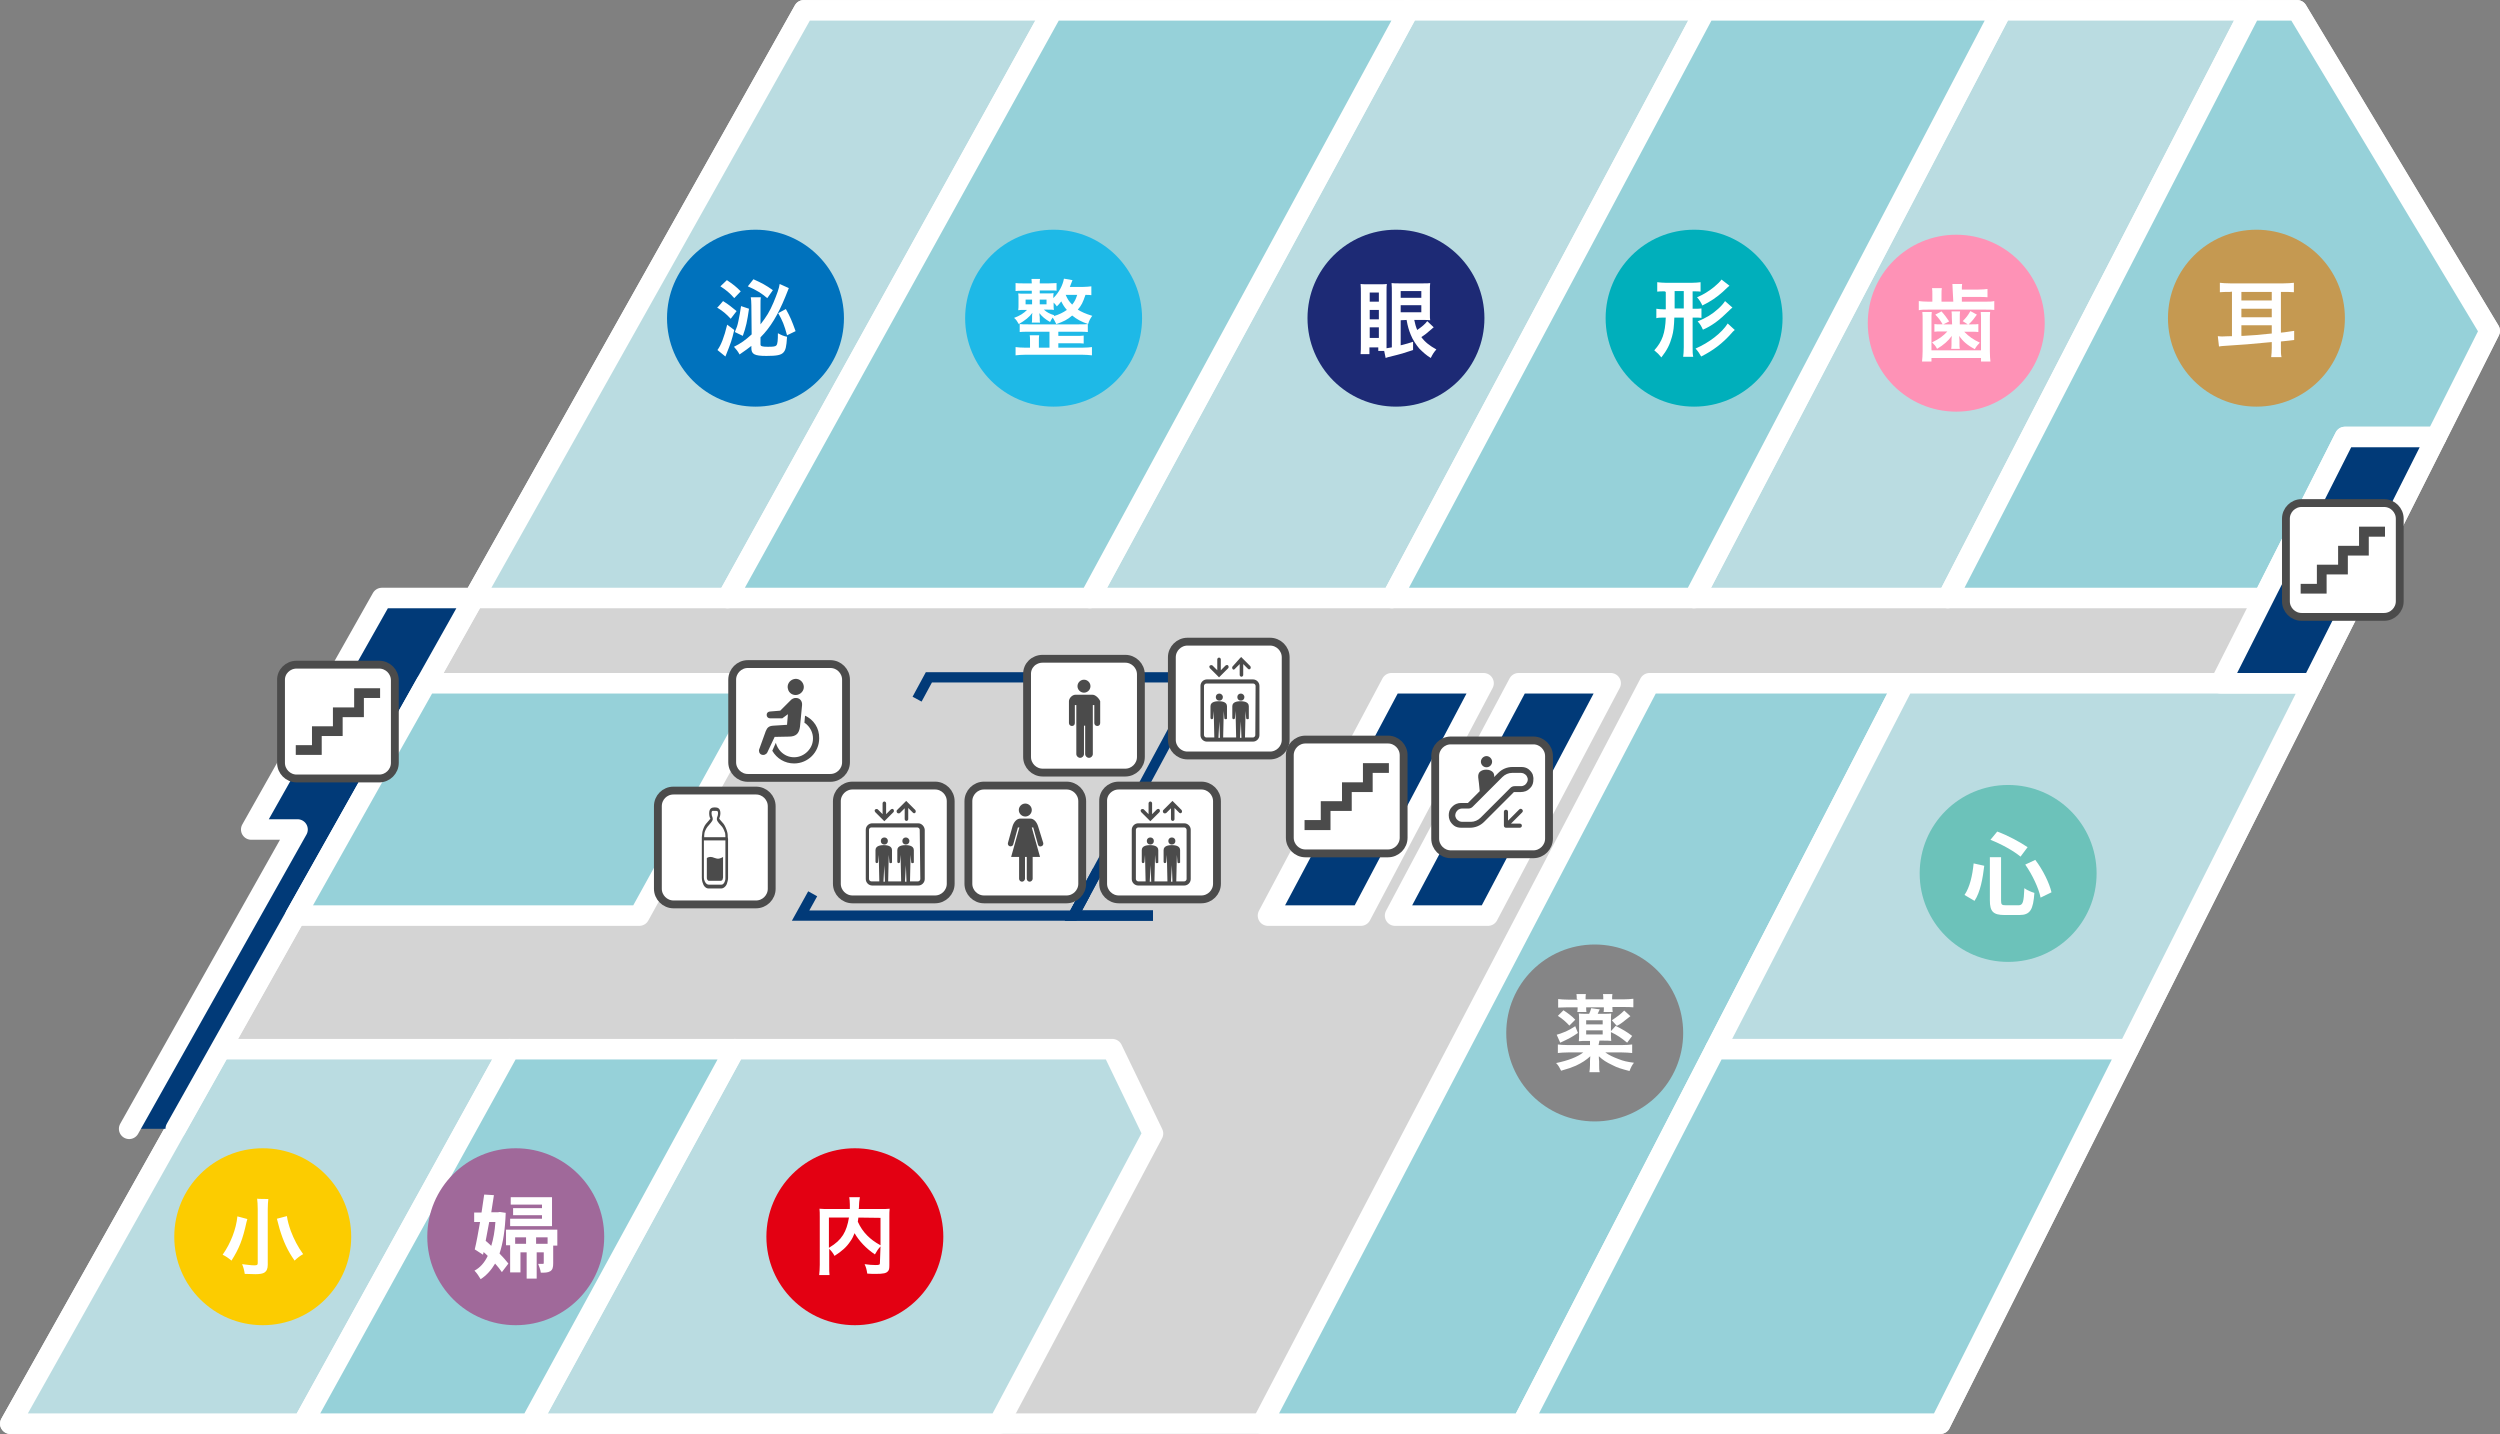 <svg enable-background="new 0 0 847.8 486.3" viewBox="0 0 847.8 486.3" xmlns="http://www.w3.org/2000/svg"><rect x="0" y="0" width="847.8" height="486.3" fill="#808080" stroke="none"/><g stroke="#fff" stroke-linecap="round" stroke-linejoin="round" stroke-width="6.96"><path d="m272.6 3.5h506.4l65.3 108.7-186.3 370.6h-654.5z" fill="#d4d4d4"/><path d="m246.7 202.8h-86l111.9-199.3h84.4z" fill="#badce1"/><path d="m660.5 202.8h-86l104.3-199.3h84.5z" fill="#badce1"/><path d="m516.2 482.8h-88.2l131.4-251.1h86.3z" fill="#96d1d9"/><path d="m721.8 355.8h-140.1l64-124.1h138.5z" fill="#badce1"/><path d="m658 482.8h-141.8l65.5-127h140.1z" fill="#96d1d9"/><path d="m338.7 482.8h-158.8l69.3-127h128l13.8 28.6z" fill="#badce1"/><path d="m472 202.8h-102.4l108.1-199.3h100.6z" fill="#badce1"/><path d="m574.5 202.8h-102.5l106.3-199.3h100.5z" fill="#96d1d9"/><path d="m369.6 202.8h-122.9l110.3-199.3h120.7z" fill="#96d1d9"/><path d="m102.7 482.8h-99.2l71.3-127h98z" fill="#badce1"/><path d="m179.9 482.8h-77.2l70.1-127h76.4z" fill="#96d1d9"/><path d="m826.2 148.2h-31l-27.6 54.6h-107.1l102.8-199.3h15.7l65.3 108.7z" fill="#96d1d9"/><path d="m753 231.7h31.2l42-83.5h-31z" fill="#013a78"/><path d="m430 310.5h31.5l41.6-78.8h-31.2z" fill="#013a78"/><path d="m473.1 310.5h31.5l41.6-78.8h-31.2z" fill="#013a78"/><path d="m59.6 382.8 101.1-180h-31.2l-44.3 78.5h15.7l-57.1 101.5" fill="#013a78"/></g><path d="m245.9 257.8h28.9" fill="none" stroke="#013a78" stroke-miterlimit="10" stroke-width="1.33"/><path d="m278.2 251.7-6.7 12.3" fill="none" stroke="#013a78" stroke-miterlimit="10" stroke-width="1.33"/><path d="m386 270h26.7" fill="none" stroke="#013a78" stroke-miterlimit="10" stroke-width="1.33"/><path d="m391 310.5h-27l43.5-80.8h26.8" fill="none" stroke="#013a78" stroke-miterlimit="10" stroke-width="3.48"/><path d="m231.4 284.1h29" fill="none" stroke="#013a78" stroke-miterlimit="10" stroke-width="1.33"/><path d="m391 310.5h-27l8.2-15.2" fill="none" stroke="#013a78" stroke-miterlimit="10" stroke-width="3.48"/><path d="m399.4 244.7 8.1-15h26.8l-8.1 15" fill="none" stroke="#013a78" stroke-miterlimit="10" stroke-width="1.33"/><path d="m311 237.1 4-7.4h92.5l-4 7.4" fill="none" stroke="#013a78" stroke-miterlimit="10" stroke-width="3.48"/><path d="m368 303.1-4 7.4h-92.5l4.1-7.4" fill="none" stroke="#013a78" stroke-miterlimit="10" stroke-width="3.48"/><path d="m216.8 310.5h-116.6l44.3-78.8h115.8z" fill="#96d1d9" stroke="#fff" stroke-linecap="round" stroke-linejoin="round" stroke-width="6.96"/><path d="m253.6 225.2h28c2.9 0 5.3 2.4 5.3 5.3v28c0 2.9-2.4 5.3-5.3 5.3h-28c-2.9 0-5.3-2.4-5.3-5.3v-28c0-2.9 2.4-5.3 5.3-5.3z" fill="#fff" stroke="#4b4b4b" stroke-miterlimit="10" stroke-width="2.66"/><path d="m270.5 235.6c1.5-.4 2.4-1.9 2-3.3-.4-1.5-1.9-2.4-3.3-2-1.5.4-2.4 1.9-2 3.3.3 1.5 1.8 2.4 3.3 2z" fill="#4b4b4b"/><path d="m273 242.7-.2 2.4c.4.2.7.5 1 .8 1.1 1.1 1.9 2.7 1.9 4.5s-.7 3.3-1.9 4.5c-1.1 1.1-2.7 1.9-4.5 1.9s-3.3-.7-4.5-1.9c-.8-.8-1.4-1.9-1.7-3l-1.2 2.7c1.5 2.6 4.2 4.3 7.4 4.3 4.7 0 8.5-3.8 8.5-8.5.1-3.5-1.9-6.4-4.8-7.7z" fill="#4b4b4b"/><path d="m267.5 249.8c2.4 0 3.5-1 3.8-3.4l.7-7.3c.1-1.2-.6-2.3-1.9-2.4-.8-.1-1.6.3-2.1.9l-3.4 3.4-3.6.3c-.6.1-1 .5-1 1.1v.1c0 .6.5 1.1 1.1 1.1h4.2l1.9-1.4-.3 3.6-4.7.3c-1.4.1-2 .6-2.5 1.8l-2.2 6.1c-.3.7 0 1.6.7 1.9.8.3 1.6 0 2-.7l2.5-5.3z" fill="#4b4b4b"/><path d="m333.7 266.4h28c2.9 0 5.3 2.4 5.3 5.3v28c0 2.9-2.4 5.3-5.3 5.3h-28c-2.9 0-5.3-2.4-5.3-5.3v-28c0-2.9 2.4-5.3 5.3-5.3z" fill="#fff" stroke="#4b4b4b" stroke-miterlimit="10" stroke-width="2.66"/><path d="m347.7 276.9c1.2 0 2.2-1 2.2-2.2s-1-2.2-2.2-2.2-2.2 1-2.2 2.2 1 2.2 2.2 2.2z" fill="#4b4b4b"/><path d="m352 280.1c-.5-1.5-1.5-2.5-2.6-2.5h-3.4c-1.1 0-2.1 1-2.6 2.5l-1.6 5.8c-.1.5.2 1 .7 1.1s1-.2 1.1-.6l1.6-5.8h.5l-2.8 10h2.7v7.4c0 .6.5 1 1 1s1-.5 1-1v-7.4h.6v7.4c0 .6.5 1 1 1s1-.5 1-1v-7.4h2.5l-2.8-10h.5l1.6 5.8c.1.5.6.8 1.1.6.5-.1.8-.6.7-1.1z" fill="#4b4b4b"/><path d="m442.7 250.8h28c2.9 0 5.3 2.4 5.3 5.3v28c0 2.9-2.4 5.3-5.3 5.3h-28c-2.9 0-5.3-2.4-5.3-5.3v-28c0-2.9 2.4-5.3 5.3-5.3z" fill="#fff" stroke="#4b4b4b" stroke-miterlimit="10" stroke-width="2.66"/><path d="m462.2 258.8v6.5h-7.1v6.4h-7.2v6.4h-5.5v3.4h8.8v-6.5h7.2v-6.4h7.1v-6.5h5.5v-3.3z" fill="#4b4b4b"/><path d="m492 251.1h28c2.9 0 5.3 2.4 5.3 5.3v28c0 2.9-2.4 5.3-5.3 5.3h-28c-2.9 0-5.3-2.4-5.3-5.3v-28c0-2.9 2.4-5.3 5.3-5.3z" fill="#fff" stroke="#4b4b4b" stroke-miterlimit="10" stroke-width="2.66"/><path d="m519.8 262.7c-.3-.8-.9-1.4-1.5-1.9-.7-.5-1.5-.7-2.4-.7h-3c-1.8 0-3.5.7-4.8 2l-1.4 1.4c.1-.9-.2-1.4-.5-1.7-.4-.4-1.1-.8-2.2-.8s-1.8.4-2.2.8c-.3.3-.6.9-.5 1.9.1.7.4 3.1.5 4.6l-4 4h-.1-2.2c-.6 0-1.1.1-1.6.3-.8.3-1.4.9-1.9 1.5-.5.7-.7 1.5-.7 2.4 0 .6.1 1.1.3 1.6.3.8.9 1.4 1.5 1.9.7.5 1.5.7 2.4.7h3c1.8 0 3.5-.7 4.8-2l.1-.1 5.2-5.2 4.8-4.8h.1 2.2c.6 0 1.1-.1 1.7-.3.8-.3 1.4-.9 1.9-1.5.5-.7.7-1.5.7-2.4.1-.6-.1-1.2-.2-1.7zm-1.9 2.5c-.2.4-.5.8-.8 1s-.8.4-1.2.4h-2.2c-.6 0-1.1.2-1.5.6l-4.8 4.8-5.2 5.2-.1.1c-.9.9-2.1 1.4-3.3 1.4h-3c-.3 0-.6-.1-.9-.2-.4-.2-.8-.5-1-.8s-.4-.8-.4-1.2c0-.3.1-.6.2-.9.2-.4.5-.8.8-1s.8-.4 1.2-.4h2.2c.6 0 1.1-.2 1.5-.6l4.8-4.8 5.3-5.3c.9-.9 2.1-1.4 3.3-1.4h3c.3 0 .6.1.9.2.4.2.8.5 1 .8.2.4.4.8.4 1.2s-.1.7-.2.9z" fill="#4b4b4b"/><path d="m504.1 260.2c1.1 0 1.9-.9 1.9-1.9s-.9-1.9-1.9-1.9-1.9.9-1.9 1.9.8 1.9 1.9 1.9z" fill="#4b4b4b"/><path d="m515.2 274.5-3.8 3.8v-3c0-.4-.3-.7-.7-.7s-.7.3-.7.7v4.7c0 .4.3.7.7.7h4.7c.4 0 .7-.3.7-.7s-.3-.7-.7-.7h-3l3.8-3.8c.3-.3.3-.7 0-1s-.7-.3-1 0z" fill="#4b4b4b"/><path d="m100.6 225.4h28c2.9 0 5.3 2.4 5.3 5.3v28c0 2.9-2.4 5.3-5.3 5.3h-28c-2.9 0-5.3-2.4-5.3-5.3v-28c-.1-2.9 2.3-5.3 5.3-5.3z" fill="#fff" stroke="#4b4b4b" stroke-miterlimit="10" stroke-width="2.66"/><path d="m120.1 233.4v6.5h-7.2v6.4h-7.1v6.4h-5.5v3.3h8.8v-6.4h7.1v-6.4h7.2v-6.5h5.5v-3.3z" fill="#4b4b4b"/><path d="m353.6 223.4h28c2.9 0 5.3 2.4 5.3 5.3v28c0 2.9-2.4 5.3-5.3 5.3h-28c-2.9 0-5.3-2.4-5.3-5.3v-28c-.1-3 2.3-5.3 5.3-5.3z" fill="#fff" stroke="#4b4b4b" stroke-miterlimit="10" stroke-width="2.66"/><path d="m367.6 234.9c1.2 0 2.2-1 2.2-2.2s-1-2.2-2.2-2.2-2.2 1-2.2 2.2 1 2.2 2.2 2.2z" fill="#4b4b4b"/><path d="m370.5 235.6h-5.8c-1.1 0-2.2 1.2-2.2 2.2v7.4c0 .5.4 1 1 1s1-.4 1-1v-6.1h.5v16.6c0 .7.6 1.3 1.3 1.3s1.3-.6 1.3-1.3v-9.6h.4v9.6c0 .7.6 1.3 1.3 1.3s1.3-.6 1.3-1.3v-16.6h.5v6.1c0 .5.4 1 1 1s1-.4 1-1v-7.4c-.4-1-1.6-2.2-2.6-2.2z" fill="#4b4b4b"/><path d="m402.7 217.6h28c2.9 0 5.3 2.4 5.3 5.3v28c0 2.9-2.4 5.3-5.3 5.3h-28c-2.9 0-5.3-2.4-5.3-5.3v-28c0-2.9 2.4-5.3 5.3-5.3z" fill="#fff" stroke="#4b4b4b" stroke-miterlimit="10" stroke-width="2.66"/><path d="m413.5 235.2c-.7 0-1.2.5-1.2 1.2s.5 1.2 1.2 1.2 1.2-.5 1.2-1.2-.6-1.2-1.2-1.2z" fill="#4b4b4b"/><path d="m420.8 235.2c-.7 0-1.2.5-1.2 1.2s.5 1.2 1.2 1.2 1.2-.5 1.2-1.2-.6-1.2-1.2-1.2z" fill="#4b4b4b"/><path d="m424.9 230.4h-15.6c-1.2 0-2.2 1-2.2 2.2v16.7c0 1.2 1 2.2 2.2 2.2h15.6c1.2 0 2.2-1 2.2-2.2v-16.7c0-1.2-1-2.2-2.2-2.2zm-11.7 19.7.3-5.5.2 5.5v.1h-.5zm7.3 0 .3-5.5.2 5.5v.1h-.5zm5.2-.8c0 .4-.4.8-.8.8h-2.7v-.1l.2-8.9.2 2.4c0 .3.2.4.5.4s.5-.2.4-.5v-3.9c0-1.6-2-1.7-2.8-1.7s-2.8.1-2.8 1.7v3.9c0 .3.2.5.4.5.3 0 .5-.2.5-.4l.2-2.4.2 8.9v.1h-4.4v-.1l.2-8.9.2 2.4c0 .3.2.4.5.4s.5-.2.4-.5v-3.9c0-1.6-2-1.7-2.8-1.7s-2.8.1-2.8 1.7v3.9c0 .3.2.5.4.5.3 0 .5-.2.5-.4l.2-2.4.2 8.9v.1h-2.7c-.4 0-.8-.4-.8-.8v-16.7c0-.4.4-.8.8-.8h15.9c.4 0 .8.4.8.8z" fill="#4b4b4b"/><path d="m418.8 226.8 1.6-1.6v3.7c0 .3.3.6.6.6s.6-.3.6-.6v-3.7l1.6 1.6c.1.1.3.2.4.2s.3-.1.4-.2c.2-.2.2-.6 0-.9l-2.7-2.7-.4-.4-.4.4-2.5 2.8c-.2.2-.2.6 0 .9s.6.2.8-.1z" fill="#4b4b4b"/><path d="m413 229.3.4.4.4-.4 2.7-2.7c.2-.2.2-.6 0-.9s-.6-.2-.9 0l-1.6 1.6v-3.7c0-.3-.3-.6-.6-.6s-.6.3-.6.6v3.7l-1.6-1.6c-.2-.2-.6-.2-.9 0s-.2.6 0 .9z" fill="#4b4b4b"/><path d="m379.4 266.4h28c2.9 0 5.3 2.4 5.3 5.3v28c0 2.9-2.4 5.3-5.3 5.3h-28c-2.9 0-5.3-2.4-5.3-5.3v-28c-.1-2.9 2.3-5.3 5.3-5.3z" fill="#fff" stroke="#4b4b4b" stroke-miterlimit="10" stroke-width="2.66"/><path d="m390.1 284c-.7 0-1.2.5-1.2 1.2s.5 1.2 1.2 1.2 1.2-.5 1.2-1.2-.5-1.2-1.2-1.2z" fill="#4b4b4b"/><path d="m397.4 284c-.7 0-1.2.5-1.2 1.2s.5 1.2 1.2 1.2 1.2-.5 1.2-1.2-.5-1.2-1.2-1.2z" fill="#4b4b4b"/><path d="m401.6 279.2h-15.6c-1.2 0-2.2 1-2.2 2.2v16.7c0 1.2 1 2.2 2.2 2.2h15.6c1.2 0 2.2-1 2.2-2.2v-16.7c0-1.2-1-2.2-2.2-2.2zm-11.7 19.7.3-5.5.2 5.5v.1h-.5zm7.2 0s.1 0 0 0l.3-5.5.2 5.5v.1h-.5zm5.3-.8c0 .4-.4.8-.8.8h-2.7s0 0 0-.1l.2-8.9.2 2.4c0 .3.2.5.5.4.3 0 .5-.2.4-.5v-3.9c0-1.6-2-1.7-2.8-1.7s-2.8.1-2.8 1.7v3.9c0 .3.2.5.4.5.3 0 .5-.2.5-.4l.2-2.4.2 8.9v.1h-4.4s0 0 0-.1l.2-8.9.2 2.4c0 .3.2.5.5.4.3 0 .5-.2.4-.5v-3.9c0-1.6-2-1.7-2.8-1.7s-2.8.1-2.8 1.7v3.9c0 .3.2.5.4.5.3 0 .5-.2.5-.4l.2-2.4.2 8.9v.1h-2.5c-.4 0-.8-.4-.8-.8v-16.7c0-.4.4-.8.8-.8h15.6c.4 0 .8.4.8.8z" fill="#4b4b4b"/><path d="m395.5 275.7 1.6-1.6v3.7c0 .3.3.6.6.6s.6-.3.6-.6v-3.8l1.6 1.6c.1.1.3.2.4.2s.3-.1.4-.2c.2-.2.2-.6 0-.9l-2.7-2.7-.4-.4-.4.4-2.7 2.7c-.2.2-.2.6 0 .9s.7.3 1 .1z" fill="#4b4b4b"/><path d="m389.7 278.1.4.4.4-.4 2.7-2.7c.2-.2.2-.6 0-.9s-.6-.2-.9 0l-1.6 1.6v-3.7c0-.3-.3-.6-.6-.6s-.6.3-.6.6v3.7l-1.6-1.6c-.2-.2-.6-.2-.9 0s-.2.6 0 .9z" fill="#4b4b4b"/><path d="m289.1 266.4h28c2.9 0 5.3 2.4 5.3 5.3v28c0 2.9-2.4 5.3-5.3 5.3h-28c-2.9 0-5.3-2.4-5.3-5.3v-28c0-2.9 2.4-5.3 5.3-5.3z" fill="#fff" stroke="#4b4b4b" stroke-miterlimit="10" stroke-width="2.66"/><path d="m299.9 284c-.7 0-1.2.5-1.2 1.2s.5 1.2 1.2 1.2 1.2-.5 1.2-1.2-.5-1.2-1.2-1.2z" fill="#4b4b4b"/><path d="m307.2 284c-.7 0-1.2.5-1.2 1.2s.5 1.2 1.2 1.2 1.2-.5 1.2-1.2-.6-1.2-1.2-1.2z" fill="#4b4b4b"/><path d="m311.4 279.2h-15.6c-1.2 0-2.2 1-2.2 2.2v16.7c0 1.2 1 2.2 2.2 2.2h15.6c1.2 0 2.2-1 2.2-2.2v-16.7c-.1-1.2-1.1-2.2-2.2-2.2zm-11.8 19.7s.1 0 0 0l.3-5.5.2 5.5v.1h-.5zm7.3 0 .3-5.5.2 5.5v.1h-.5zm5.2-.8c0 .4-.4.8-.8.8h-2.7s0 0 0-.1l.2-8.9.2 2.4c0 .3.2.5.5.4.3 0 .5-.2.4-.5v-3.9c0-1.6-2-1.7-2.8-1.7s-2.8.1-2.8 1.7v3.9c0 .3.2.5.4.5.3 0 .5-.2.5-.4l.2-2.4.2 8.9v.1h-4.4s0 0 0-.1l.2-8.9.2 2.4c0 .3.2.5.5.4.3 0 .5-.2.4-.5v-3.9c0-1.6-2-1.7-2.8-1.7s-2.8.1-2.8 1.7v3.9c0 .3.2.5.4.5.3 0 .5-.2.5-.4l.2-2.4.2 8.9v.1h-2.7c-.4 0-.8-.4-.8-.8v-16.7c0-.4.4-.8.8-.8h15.6c.4 0 .8.4.8.8z" fill="#4b4b4b"/><path d="m305.2 275.7 1.6-1.6v3.7c0 .3.3.6.6.6s.6-.3.6-.6v-3.8l1.6 1.6c.1.1.3.2.4.2s.3-.1.4-.2c.2-.2.2-.6 0-.9l-2.7-2.7-.4-.4-.4.4-2.7 2.7c-.2.2-.2.6 0 .9s.8.3 1 .1z" fill="#4b4b4b"/><path d="m299.5 278.1.4.4.4-.4 2.7-2.7c.2-.2.2-.6 0-.9s-.6-.2-.9 0l-1.6 1.6v-3.7c0-.3-.3-.6-.6-.6s-.6.3-.6.6v3.7l-1.6-1.6c-.2-.2-.6-.2-.9 0s-.2.6 0 .9z" fill="#4b4b4b"/><path d="m228.4 268.1h28c2.9 0 5.3 2.4 5.3 5.3v28c0 2.9-2.4 5.3-5.3 5.3h-28c-2.9 0-5.3-2.4-5.3-5.3v-28c0-2.9 2.3-5.3 5.3-5.3z" fill="#fff" stroke="#4b4b4b" stroke-miterlimit="10" stroke-width="2.66"/><path d="m243.5 291.2c-.5 0-.9-.2-1.3-.3-.4-.2-.9-.3-1.3-.3s-.7.1-1.1.3l-.1.1v6.6c0 .2 0 .4.1.6s.2.3.3.4c.1 0 .2.1.2.1h4.2c.1 0 .2-.1.4-.2.1-.1.2-.3.2-.5 0-.1.1-.3.1-.4v-7l-.3.2c-.5.2-.9.4-1.4.4z" fill="#4b4b4b"/><path d="m246.8 283.9c0-.3 0-1.2-.2-1.8-.2-.8-.7-2-1.2-2.7-.2-.2-.4-.5-.6-.7-.3-.3-.7-.8-.9-1.1.1-.4.4-.9.4-1.8 0-1.7-.9-2-1.9-2s-1.9.3-1.9 2c0 .9.2 1.5.4 1.8-.2.3-.6.8-.9 1.1-.2.2-.4.5-.6.7-.6.7-1 1.9-1.2 2.7-.1.6-.2 1.6-.2 1.8v.6 13.2c0 .5.1 1 .2 1.4.2.6.4 1.2.8 1.6s.8.6 1.3.6h4.3c.3 0 .6-.1.9-.3.4-.3.8-.7 1-1.3s.4-1.3.4-2v-13.2zm-7.9-1.4c.1-.6.6-1.6 1-2.1.6-.8 1.7-1.8 1.8-2.5.1-.8-.4-1-.4-2.1s.5-.8 1.1-.8 1.1-.2 1.1.8c0 1.1-.5 1.3-.4 2.1s1.2 1.8 1.8 2.5c.4.5.8 1.5 1 2.1.1.5.1 1.4.1 1.4h-7.2s0-1 .1-1.4zm7.1 3.2v12c0 .3 0 .6-.1.9-.1.4-.3.8-.5 1-.2.3-.5.4-.8.4h-4.3c-.2 0-.4-.1-.6-.2-.3-.2-.5-.5-.7-.9s-.3-.9-.3-1.3v-12.6h7.3z" fill="#4b4b4b"/><path d="m780.5 170.6h28c2.9 0 5.3 2.4 5.3 5.3v28c0 2.9-2.4 5.3-5.3 5.3h-28c-2.9 0-5.3-2.4-5.3-5.3v-28c0-2.9 2.4-5.3 5.3-5.3z" fill="#fff" stroke="#4b4b4b" stroke-miterlimit="10" stroke-width="2.66"/><path d="m800 178.6v6.5h-7.1v6.4h-7.2v6.5h-5.5v3.3h8.8v-6.5h7.2v-6.4h7.1v-6.4h5.5v-3.4z" fill="#4b4b4b"/><circle cx="357.3" cy="107.9" fill="#1eb9e7" r="30"/><path d="m370.1 100.1c-.6-.1-1-.1-2-.1-.9 2.6-1.3 3.5-2.6 5 1.3.8 2.6 1.4 4.9 2.1-.7 1-1 1.5-1.4 2.8-2.3-.8-3.8-1.6-5.4-2.9-1.6 1.4-3 2.1-5.4 2.9-.4-.9-.8-1.5-1.2-2.2-.4.6-.6.8-.9 1.5-1.6-.9-2.8-1.9-3.6-3v.3c0 .2 0 .5.1 1v.7c0 .5 0 .8.1 1.2h-2.8c.1-.5.1-.6.1-1.2v-.8c0-.3 0-.7.1-1.3-1 1.4-2.5 2.6-4.6 3.8-.6-1-.8-1.4-1.6-2.1 1.9-.7 3.2-1.5 4.4-2.7h-.8c-1.2 0-1.5 0-2.2.1.1-.6.1-1.2.1-1.9v-2c0-.8 0-1.2-.1-1.8.6.1 1 .1 2.2.1h2.4v-1h-3c-1.1 0-1.9 0-2.5.1v-2.7c.7.1 1.5.1 2.5.1h3c0-.7-.1-1.1-.1-1.5h2.9c-.1.5-.1.8-.1 1.5h3.2c1 0 1.8-.1 2.5-.1v2.6c-.3-.1-1.1-.1-2.4-.1h-3.3v1h2.5c1.2 0 1.7 0 2.2-.1-.1.5-.1.8-.1 1.7 1.9-1.9 3.2-4.3 3.6-6.6l2.9.5c-.5 1.2-.6 1.6-.9 2.3h4.5c1 0 1.9-.1 2.8-.2zm-14.2 12.4h-7.2c-1.4 0-2.1 0-2.9.1v-2.7c.8.1 1.5.1 2.9.1h17.2c1.6 0 2.2 0 3-.1v2.7c-.9-.1-1.5-.1-3-.1h-7v1.4h6c1.3 0 1.9 0 2.6-.1v2.7c-.8-.1-1.5-.1-2.6-.1h-6v1.5h8.2c1.4 0 2.4-.1 3.2-.2v2.8c-1-.1-2-.2-3.2-.2h-19.5c-1.2 0-2.2.1-3.2.2v-2.8c.7.1 1.9.2 3.2.2h1.7v-2.3c0-.9 0-1.3-.1-1.9h3.2c-.1.6-.1 1.1-.1 1.9v2.3h3.6zm-8.1-10.9v1.6h2.2v-1.6zm4.8 1.6h2.3v-1.6h-2.3zm4.8 4c1.9-.6 3.1-1.2 4.4-2.1-.9-1-1.3-1.7-1.9-2.9-.6.8-.9 1.1-1.5 1.7-.4-.6-.6-.8-1.1-1.3v.7c0 .8 0 1.3.1 1.8-.5-.1-.9-.1-2.1-.1h-1.3c1 .9 1.9 1.4 3.5 1.9zm4-7.2c.6 1.4 1.1 2.2 2.2 3.3.9-1.1 1.2-1.8 1.7-3.3z" fill="#fff"/><circle cx="473.4" cy="107.9" fill="#1d2a75" r="30"/><path d="m475 108.6v8.5c1.9-.5 2.8-.7 4.2-1.2v2.8c-3.3 1.1-3.5 1.2-8.4 2.4-.2.1-.5.1-.9.3l-.5-2.4h-2v-1.2h-3v2.3h-3c.1-.9.1-2.1.1-3.6v-17c0-1.4 0-2.1-.1-3.2.7.1.8.1 2.2.1h4.5c1.2 0 1.7 0 2.2-.1-.1.5-.1 1.4-.1 2.9v17 1.9c.5-.1 1-.2 1.8-.3v-18.7c0-1.2 0-1.8-.1-3.1.9.1 1.3.1 2.7.1h7.8c1.4 0 2.1 0 2.6-.1-.1.5-.1 1.5-.1 3.2v6.6c0 1.7 0 2.4.1 2.8-.6-.1-1.5-.1-2.3-.1h-3.1c.3 1.4.5 2.2 1 3.4 1.6-1.1 2.7-2 3.4-3l2.2 2.1c-.3.2-.5.4-.6.5-2.1 1.8-2.2 1.9-3.6 2.8 1.2 1.7 2.9 3 5.1 4.2-.9 1-1.3 1.7-1.9 2.9-1.5-.9-2.7-2-3.9-3.2-1-1.2-2.2-2.9-2.9-4.7-.6-1.5-1-2.7-1.4-5zm-10.5-6.3h3.1v-3.1h-3.1zm0 6h3.1v-3.2h-3.1zm0 6.3h3.1v-3.6h-3.1zm10.5-13.6h7v-2.3h-7zm0 4.9h7v-2.4h-7z" fill="#fff"/><circle cx="663.4" cy="109.6" fill="#fe92b6" r="30"/><path d="m662.2 98.5c0-.9-.1-1.6-.1-2.2h3.3c-.1.5-.1 1.1-.1 1.9h5.6c1.3 0 2.3-.1 3.1-.2v2.8c-.8-.1-1.6-.1-3.1-.1h-5.6v1.6h8c1.4 0 2.1 0 3-.2v3c-.8-.1-1.7-.1-3-.1h-19.5c-1.4 0-2.2 0-3.1.2v-3.1c.9.1 1.7.2 3.2.2h1.4v-2.4c0-.9 0-1.5-.1-2.2h3.3c-.1.6-.1 1.2-.1 2.2v2.4h4zm-7.1 7.3c-.1.8-.1 1.5-.1 2.8v10.2h16.8v-10.2c0-1.2 0-1.9-.1-2.8h3.2c-.1.8-.1 1.5-.1 2.8v10.5c0 1.6.1 2.6.2 3.5h-3.2v-1.2h-16.8v1.2h-3.2c.1-1.1.2-2 .2-3.5v-10.5c0-1.2 0-2-.1-2.8zm6.8 1.9c0-.9 0-1.5-.1-2.1h2.9c-.1.5-.1 1.1-.1 2.1v2.3h2.7l-1.7-1.1c1.1-1.1 1.7-1.8 2.6-3.4l2.2 1.2c-1 1.4-1.5 2.1-2.8 3.3h1.2c.9 0 1.5 0 2.1-.1v2.7c-.7-.1-1.2-.1-2-.1h-2.8c1.7 1.7 3 2.6 5.3 3.7-.8.8-1.2 1.3-1.7 2.2-2.5-1.3-4.1-2.7-5.3-4.5.1 1 .1 1.5.1 1.5v1.1c0 .8 0 1.2.1 1.8h-2.9c.1-.6.1-1.1.1-1.8v-1c0-.2 0-.7.1-1.6-1.2 1.7-2.8 3.1-5 4.4-.5-1-.9-1.4-1.7-2.2 2.5-1.2 3.7-2.1 5.2-3.7h-2.4c-.7 0-1.3 0-2 .1v-2.6c.7.1 1.2.1 2.1.1h.7c-.8-1.4-1.5-2.3-2.5-3.3l2.1-1.1c1 1.1 1.8 2.2 2.6 3.4l-2 1h3z" fill="#fff"/><circle cx="765.2" cy="107.9" fill="#c59951" r="30"/><path d="m756.1 99c-1.4 0-2.2 0-3.3.1v-3.2c1 .1 1.9.2 3.6.2h17.9c1.4 0 2.6-.1 3.6-.2v3.2c-1.2-.1-2.1-.1-3.3-.1h-1.1v13.8c1.5-.1 2.2-.3 4.5-.6v3.1c-.8.1-2.3.3-4.5.5v2.2c0 1.4 0 2.2.2 3.1h-3.5c.1-.9.2-1.9.2-3.1v-2c-6 .6-10.9 1-16.1 1.3-.6 0-1 .1-1.8.2l-.4-3.5c.8.1 1.1.1 1.6.1.6 0 1.9-.1 3.2-.1v-15.1zm4 2.9h10.3v-2.9h-10.3zm0 5.7h10.3v-2.9h-10.3zm0 6.3h.6c2.4-.1 6.2-.4 9.7-.8v-2.8h-10.3z" fill="#fff"/><circle cx="540.8" cy="350.3" fill="#858586" r="30"/><path d="m542.1 354.4h8.1c1.5 0 2.4-.1 3.3-.2v2.9c-1.1-.1-2.1-.2-3.5-.2h-5.6c1.2.9 2.7 1.6 4.6 2.3 1.5.6 2.8.9 5.1 1.2-.7.9-1 1.5-1.5 2.8-2.7-.7-4.1-1.1-5.8-2-2.1-1-3.2-1.7-4.6-3v.7c0 .3.1.7.1 1v1.2c0 1.2 0 1.8.2 2.5h-3.5c.1-.8.2-1.5.2-2.5v-1.2s0-.6.1-1.7c-1.4 1.3-2.8 2.2-4.9 3.2-1.4.6-2.5 1-5 1.7-.5-1-.9-1.8-1.7-2.6 3.9-.8 7.2-2 9.2-3.6h-5.1c-1.4 0-2.5.1-3.5.2v-2.9c.8.1 1.7.2 3.2.2h7.7v-1.4h-1.3c-1 0-1.6 0-2.5.1.1-.7.1-1.5.1-2.5v-4.5c0-1 0-1.6-.1-2.4.8.1 1.2.1 2.5.1h1c.3-.6.5-1.1.7-1.9l2.9.4c-.3.6-.4.9-.7 1.5h2.1c1.3 0 1.7 0 2.5-.1-.1.7-.1 1.4-.1 2.4v4.5c0 1.1 0 1.7.1 2.4-.9-.1-1.5-.1-2.5-.1h-1.5zm-7-4.1c-2.2 1.5-2.8 1.8-6 3.3l-1.2-2.7c.8-.2 1.6-.5 3.1-1.1 1.1-.5 1.8-.9 3.2-1.8zm-.4-11.6c0-.6 0-1.1-.1-1.6h3.2c-.1.5-.1.9-.1 1.6v.2h6v-.2c0-.7 0-1.2-.1-1.6h3.2c-.1.6-.1 1-.1 1.6v.2h3.8c1.4 0 2.4-.1 3.4-.2v2.9c-1.1-.1-1.9-.1-3.3-.1h-3.8v.2c0 .6 0 .9.1 1.5h-3.1c.1-.5.1-.7.1-1.4v-.2h-6v.2c0 .7 0 .9.1 1.4h-3.1c.1-.6.1-.9.1-1.6h-3.3c-1.4 0-2.3.1-3.3.1v-2.9c1 .1 2 .2 3.4.2h3.2zm-4.5 3.9c1.5 1 2.9 2 4 3.2l-2 2c-1-1.1-2.3-2.3-3.9-3.3zm13.3 4.8v-1.4h-5.6v1.4zm-5.6 3.4h5.6v-1.4h-5.6zm10-2.9c2.2 1.1 3.8 2 5.6 3.4l-1.7 2.3c-2.1-1.7-3.2-2.5-5.7-3.7zm5-3.3c-2.8 2.2-3.2 2.6-4.6 3.3l-1.7-1.9c2.1-1.4 3-2.1 4.2-3.3z" fill="#fff"/><circle cx="289.9" cy="419.4" fill="#e30012" r="30"/><path d="m298.6 422.7c-.7.7-1.3 1.6-1.9 2.7-3-2-5.4-4.6-6.9-7.2-.4 1-.8 1.9-1.4 2.7-1.3 2-2.9 3.4-5.4 5-.4-.8-1-1.6-1.8-2.4v5.5c0 1.8 0 2.6.1 3.4h-3.5c.1-1 .2-2.1.2-3.5v-16.2c0-1.2 0-2-.1-2.8 1 .1 1.8.1 3.3.1h7c0-.6 0-1 0-1.5 0-1.1-.1-1.8-.2-2.5h3.6c-.1.5-.1.8-.2 1.4 0 .3-.1.8-.1 1.6 0 .4 0 .8-.1 1h7.3c1.6 0 2.3 0 3.2-.1-.1.8-.1 1.6-.1 2.8v16.3c0 1.2-.1 1.6-.4 2-.6.8-1.6 1-4.3 1-.8 0-1.6 0-2.8-.1-.2-1.4-.4-2.1-.9-3.2 1.4.2 2.6.3 3.7.3 1.4 0 1.5-.1 1.5-.9zm-17.4.4c2.3-1.4 3.6-2.6 4.7-4.3 1-1.6 1.6-3.5 2-5.9h-6.8v10.2zm9.9-10.2c-.1.7-.1.9-.2 1.4.8 1.8 1.9 3.4 3.2 4.7 1.2 1.2 2.5 2.2 4.5 3.3v-9.3z" fill="#fff"/><circle cx="89.1" cy="419.4" fill="#fccc00" r="30"/><path d="m83.9 413.4c-.1.1-.1.3-.1.3-.1.3-.1.4-.2.7-1.3 6-2.5 9-5.1 13.1-1.2-1-2-1.5-3-2 2.7-3.8 4.6-8.7 5-13zm7.1-6.8c-.1.9-.2 2-.2 3.5v18.8c0 1.4-.4 2.2-1.2 2.7-.6.3-1.4.5-3 .5-1.1 0-2.3-.1-3.6-.1-.2-1.3-.4-2.1-.9-3.3 1.8.2 3 .4 4.1.4.9 0 1.2-.1 1.2-.7v-18.4c0-1.5-.1-2.6-.2-3.5.1.1 3.8.1 3.8.1zm6.3 5.8c.2 1.5.6 3 1.3 5 1.1 2.9 2.4 5.4 4.2 7.9-1.1.6-2.1 1.4-2.9 2.2-2.4-3.4-3.8-6.5-5.1-10.8 0-.1-.3-1.2-.9-3.4z" fill="#fff"/><circle cx="256.2" cy="107.9" fill="#0072bd" r="30"/><path d="m245.2 102.1c2.1 1.3 2.7 1.9 4.6 3.4l-2 2.6c-1.5-1.6-2.5-2.5-4.6-3.8.1.1 2-2.2 2-2.2zm3.8 9.8c-.9 3.7-1 4-3 9l-2.7-2.2c1.2-1.6 2.3-4.4 3.3-8.6zm-2.5-16.9c2.1 1.4 3.1 2.2 4.7 3.8l-2.2 2.3c-1.6-1.8-2.7-2.7-4.7-4 0 0 2.2-2.1 2.2-2.1zm8.3 8.5c0-1.2-.1-2.1-.2-2.7h3.4c-.1.7-.1 1.3-.1 2.8v6.4c2-2.6 3.1-4.3 4.4-7.4 1.2-2.9 1.9-4.8 2.1-6.3l3.1 1.4c-.3.7-.7 1.7-1.2 3-2.5 6.1-5 10.3-8.4 13.7v2.4c0 .6.5.8 2.5.8 1.9 0 2.6-.1 2.9-.5.4-.5.5-1.7.5-4.1 1.1.6 2 1 3.1 1.2-.2 3.5-.5 4.5-1.2 5.3-.8.9-2.2 1.2-5.8 1.2-4.1 0-5.1-.6-5.1-2.7v-.7c-1.1.9-2 1.5-4 2.9-.6-1.1-1.1-1.7-1.9-2.6 2.4-1.2 3.8-2.2 6-4.2zm-.8 1.2c-.6 4.2-1 6.2-2.1 9.2l-2.7-1.3c.6-1.4.9-2.2 1.2-3.7.4-1.9.6-3 .9-5.1zm1.5-10c2.9 1.3 4.2 2 6.6 3.7l-1.9 2.7c-1.9-1.6-3.6-2.7-6.6-4zm11 10.1c1.5 2.7 2 3.9 3.3 7.5l-2.9 1.4c-.9-3.4-1.6-5.1-3-7.5z" fill="#fff"/><circle cx="574.5" cy="107.9" fill="#00afbb" r="30"/><path d="m564.5 98.8c-1.2 0-1.8 0-2.5.1v-3.2c1 .1 1.8.2 2.9.2h8.9c1.2 0 2-.1 2.9-.2v3.2c-.7-.1-1.1-.1-2.5-.1h-.2v5.9h.5c1.2 0 1.8 0 2.5-.1v3.2c-.7-.1-1.3-.1-2.5-.1h-.5v10c0 1.6 0 2.3.2 3.3h-3.4c.1-1 .2-1.7.2-3.3v-10h-3.2c-.1 3-.3 4.8-.8 6.5-.7 2.6-1.7 4.6-3.6 7-.8-1-1.3-1.5-2.4-2.4 2.7-3 3.7-5.8 3.9-11.1h-.7c-1.1 0-1.8 0-2.5.2v-3.2c.7.1 1.4.2 2.5.2h.7v-5.9zm3.4 5.8h3.1v-5.9h-3.1zm20.4 7.3c-.6.5-.7.6-1.2 1.2-2.9 3.3-6.2 5.8-10.2 7.8-.5-.9-1-1.7-1.9-2.7 4.6-2 8.9-5.3 10.9-8.5zm-1.8-15c-.3.2-.6.5-2.3 2.1-2 1.8-4.2 3.3-6.9 4.6-.5-1.1-1-1.9-1.8-2.8 2-.8 4.1-2.1 5.8-3.5 1.3-1.1 2-1.8 2.5-2.5zm1 7.4c-.4.3-.7.6-1.2 1.1-1.2 1.2-3.3 3.1-4.6 4-1.4 1-2.8 1.8-4.2 2.4-.6-1.3-1-2-1.8-2.8 2.9-1.2 4.9-2.4 7-4.3.9-.8 1.8-1.8 2.3-2.6z" fill="#fff"/><circle cx="681" cy="296.2" fill="#6cc2ba" r="30"/><path d="m672.9 293.6c-.5 4.2-1.3 8.9-3.3 11.9l-3.4-2c1.8-2.6 2.7-6.6 3.1-10.7zm5.7-2.9v14.6c0 1.5.2 1.7 1.7 1.7h4.2c1.5 0 1.8-1 2-5.8.9.7 2.4 1.3 3.4 1.6-.4 5.7-1.4 7.5-5.1 7.5h-5c-3.9 0-5-1.2-5-5v-14.6zm-1.3-8.7c3.6 1.3 7.8 3.6 10.3 5.3l-2.4 3.2c-2.4-2-6.6-4.3-10.2-5.7zm12.9 9.6c2.6 3.4 4.8 7.9 5.5 11l-3.7 1.8c-.6-3.1-2.8-7.8-5.2-11.2z" fill="#fff"/><circle cx="174.9" cy="419.4" fill="#a0699a" r="30"/><path d="m171.5 411.3c-.2 5.7-.9 10.2-2.1 13.8 1.2 1.2 2.3 2.5 3 3.4l-2.2 2.9c-.6-.9-1.4-1.9-2.3-2.9-1.3 2.2-2.9 4-4.9 5.3-.5-.9-1.4-2.2-2.1-2.9 1.9-1 3.4-2.7 4.5-5-.5-.5-.9-.9-1.4-1.3l-.2.9-2.8-1.8c.6-2.5 1.2-5.8 1.8-9.3h-2v-3.2h2.5c.3-2.1.6-4.2.9-6.1l3.3.2c-.3 1.8-.6 3.8-.9 5.8h2.3l.6-.1zm-5.6 3.1c-.4 2.2-.8 4.4-1.2 6.4.6.5 1.3 1.1 1.9 1.7.7-2.3 1.2-5 1.4-8.1zm23.1 8h-1.4v6c0 1.4-.2 2.2-1 2.7s-1.9.5-3.2.5c-.1-1-.6-2.2-.9-3h1.6c.3 0 .3-.1.3-.3v-3.6h-2.4v8.9h-3.4v-8.9h-2.1v6.8h-3.5v-9.2h-1.4v-5.3h17.4zm-1.8-6.6h-14.2v-2.5h10.8v-1.2h-9.8v-2.4h9.8v-1.2h-10.6v-2.5h14zm-8.8 6v-2.2h-3.7v2.2zm7.3 0v-2.2h-3.9v2.2z" fill="#fff"/></svg>